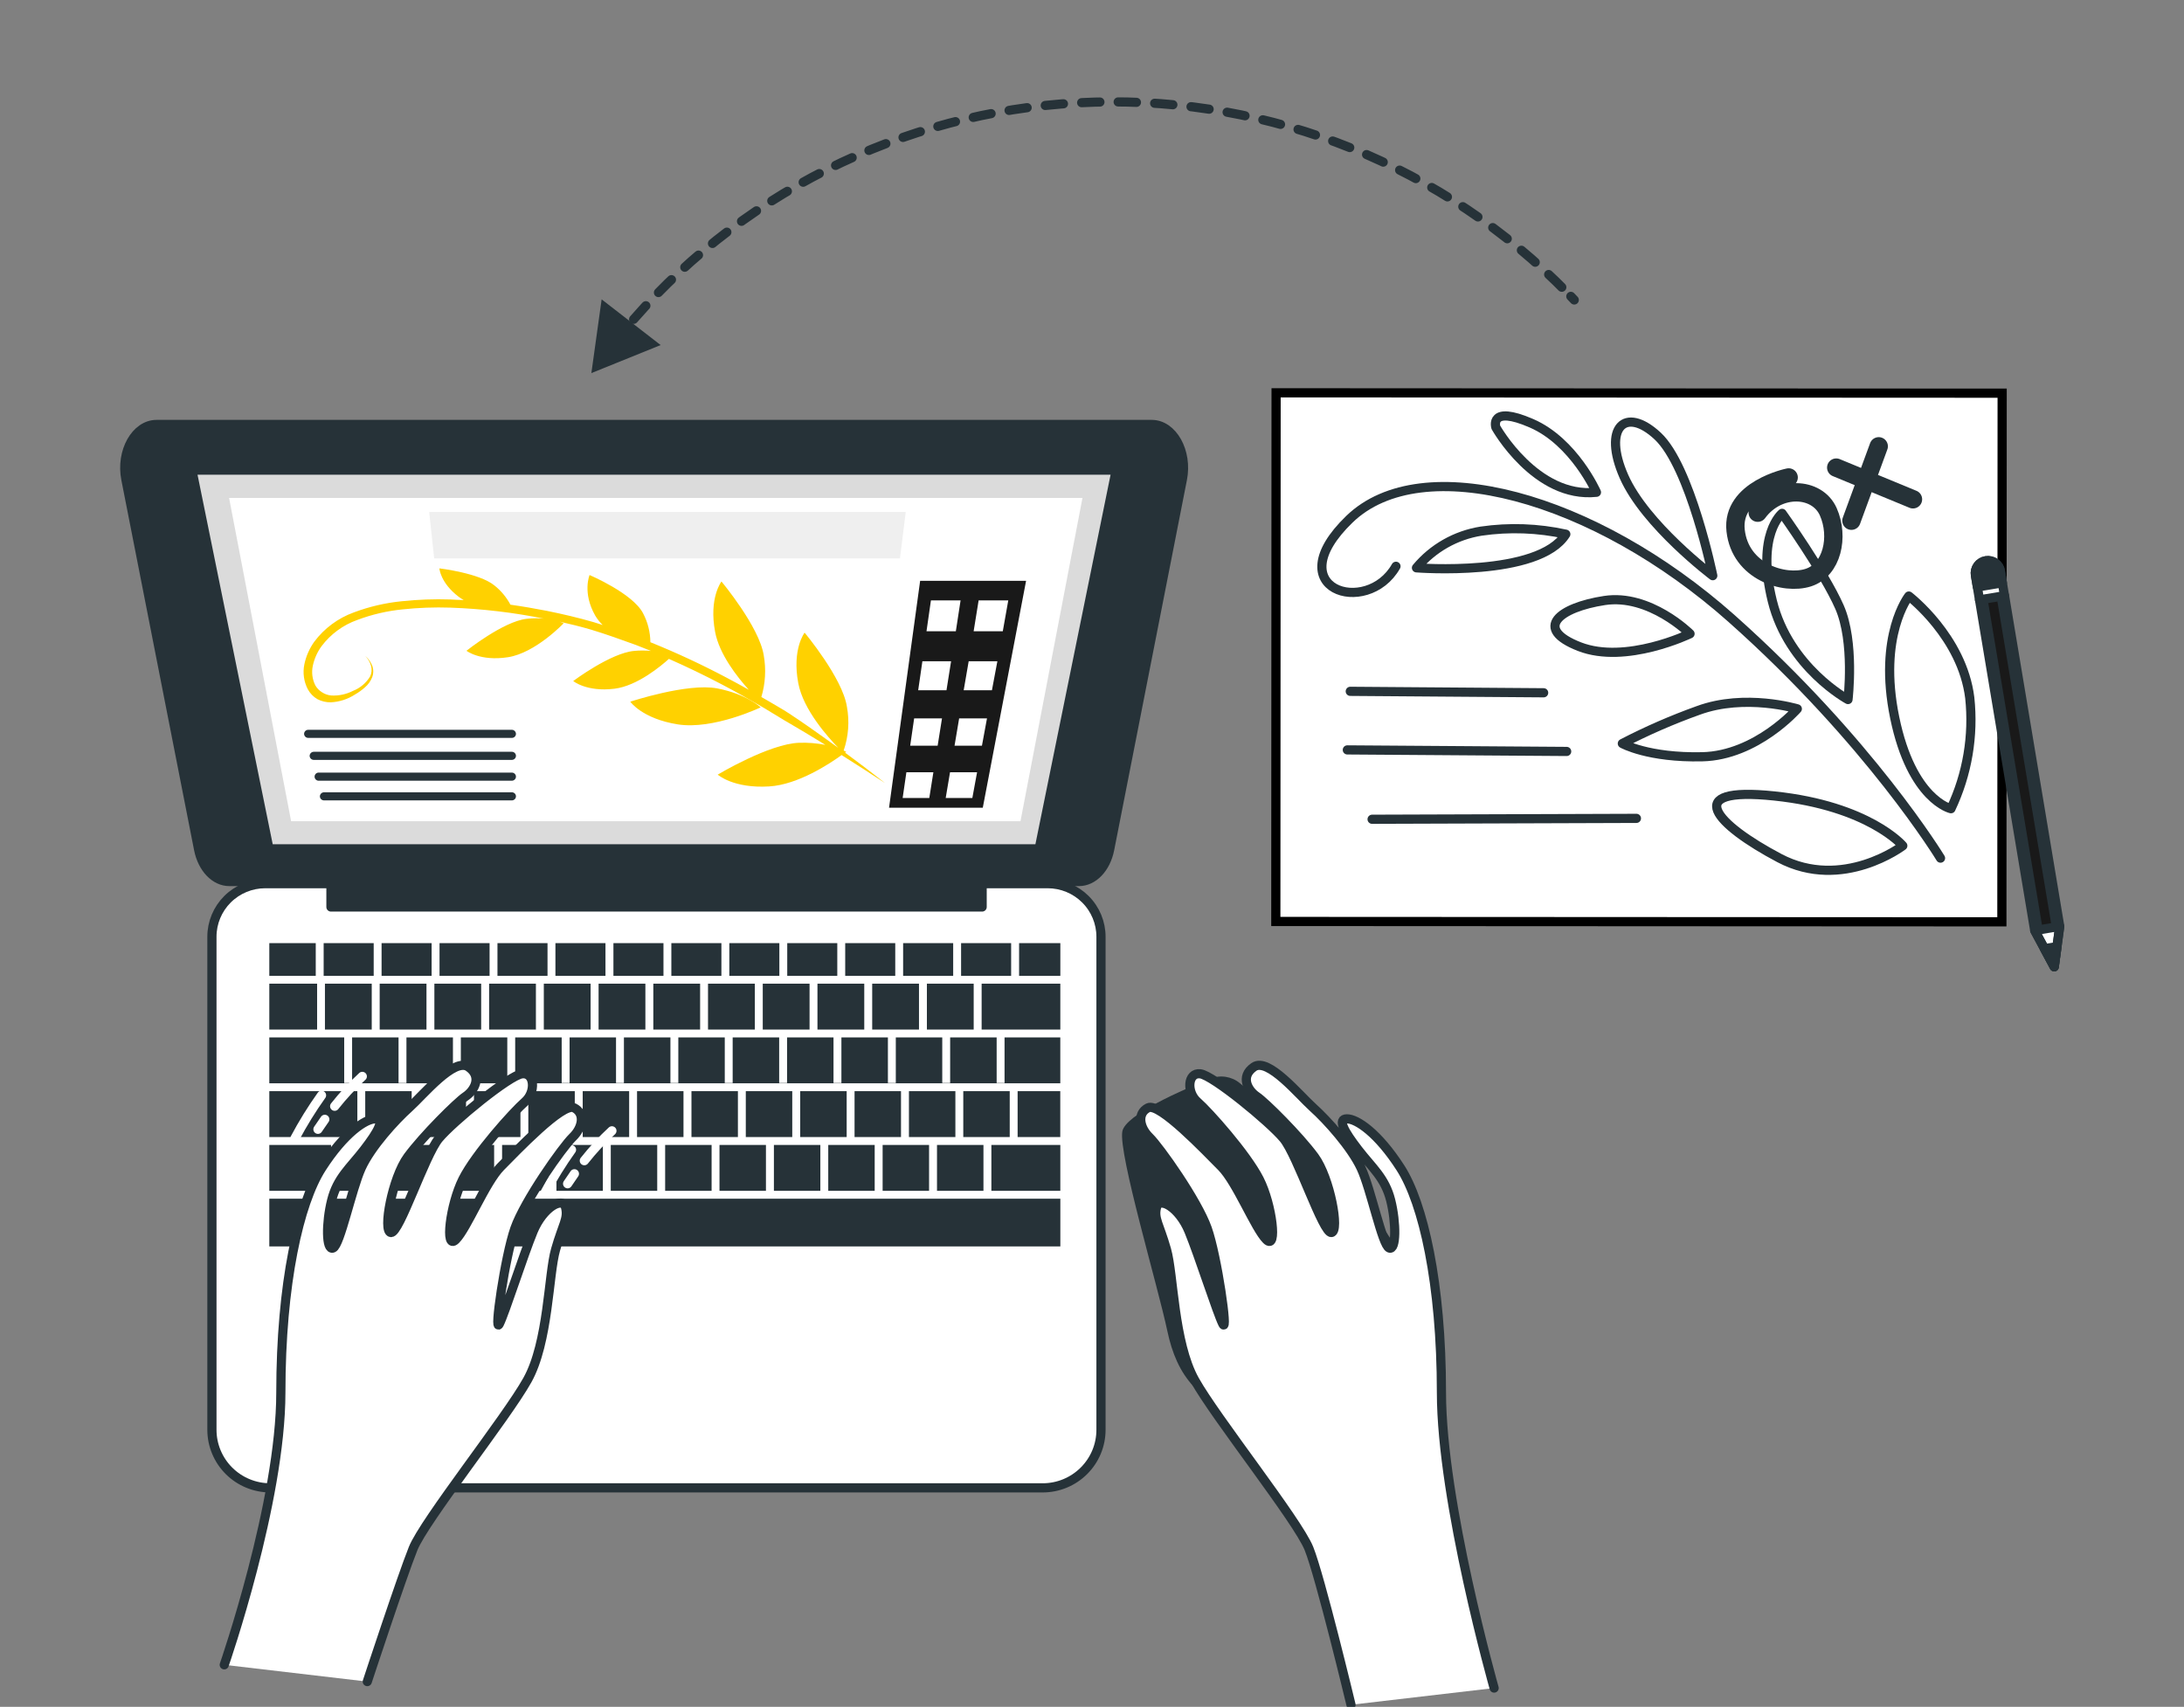 <svg width="238" height="186" viewBox="0 0 238 186" fill="none" xmlns="http://www.w3.org/2000/svg">
<rect x="0" y="0" width="238" height="186" fill="#808080" stroke="none"/>
<g clip-path="url(#clip0_1_137321)">
<path d="M218.153 100.457L139.031 100.416L139.061 42.806L218.183 42.847L218.153 100.457Z" fill="white" stroke="black"/>
<path d="M207.357 92.165C207.357 92.165 203.685 87.826 193.366 86.742C183.047 85.657 187.013 89.865 193.911 93.51C200.808 97.154 207.357 92.165 207.357 92.165Z" fill="white" stroke="#263238" stroke-linecap="round" stroke-linejoin="round"/>
<path d="M206.476 78.212C204.623 69.232 208.012 64.953 208.012 64.953C208.012 64.953 213.836 69.4 214.653 76.043C215.096 80.182 214.387 84.364 212.605 88.13C212.605 88.13 208.328 87.192 206.476 78.212Z" fill="white" stroke="#263238" stroke-linecap="round" stroke-linejoin="round"/>
<path d="M201.385 76.233C201.385 76.233 194.934 72.757 193.136 65.496C191.339 58.235 194.199 55.941 194.199 55.941C194.199 55.941 198.775 62.335 200.454 66.147C202.132 69.959 201.385 76.233 201.385 76.233Z" fill="white" stroke="#263238" stroke-linecap="round" stroke-linejoin="round"/>
<path d="M195.862 77.247C195.862 77.247 190.185 75.528 185.047 77.426C182.218 78.44 179.46 79.643 176.793 81.026C176.793 81.026 179.599 82.605 185.51 82.469C191.422 82.333 195.862 77.247 195.862 77.247Z" fill="white" stroke="#263238" stroke-linecap="round" stroke-linejoin="round"/>
<path d="M211.468 93.515C211.468 93.515 203.753 80.799 188.721 67.426C173.689 54.054 154.942 48.956 147.053 56.581C139.164 64.205 148.96 67.291 152.125 61.711" stroke="#263238" stroke-linecap="round" stroke-linejoin="round"/>
<path d="M186.648 62.735C186.648 62.735 179.293 57.203 176.966 51.922C174.64 46.64 177.07 44.183 180.644 47.518C184.218 50.853 186.648 62.735 186.648 62.735Z" stroke="#263238" stroke-linecap="round" stroke-linejoin="round"/>
<path d="M184.171 69.064C184.171 69.064 179.78 64.683 174.844 65.442C169.908 66.201 167.053 68.495 172.12 70.469C177.187 72.443 184.171 69.064 184.171 69.064Z" stroke="#263238" stroke-linecap="round" stroke-linejoin="round"/>
<path d="M147.145 75.338L168.218 75.495" stroke="#263238" stroke-linecap="round" stroke-linejoin="round"/>
<path d="M146.824 81.721L170.726 81.889" stroke="#263238" stroke-linecap="round" stroke-linejoin="round"/>
<path d="M149.523 89.279L178.328 89.182" stroke="#263238" stroke-linecap="round" stroke-linejoin="round"/>
<path d="M170.633 58.213C167.601 57.547 164.472 57.434 161.399 57.882C158.643 58.321 156.141 59.741 154.359 61.879C154.359 61.879 167.697 62.931 170.633 58.213Z" stroke="#263238" stroke-linecap="round" stroke-linejoin="round"/>
<path d="M173.972 53.646C173.972 53.646 171.547 48.147 166.889 46.125C162.231 44.102 163.01 46.569 163.01 46.569C163.01 46.569 167.358 54.351 173.972 53.646Z" stroke="#263238" stroke-linecap="round" stroke-linejoin="round"/>
<path d="M194.918 52.031C194.918 52.031 188.637 53.3 189.138 57.817C189.639 62.334 194.45 63.782 197.054 62.947C199.658 62.112 200.448 58.501 199.234 55.767C198.019 53.035 193.785 52.828 191.546 55.871" stroke="#263238" stroke-width="2" stroke-linecap="round" stroke-linejoin="round"/>
<path d="M204.733 48.637L201.758 56.744" stroke="#263238" stroke-width="2" stroke-linecap="round" stroke-linejoin="round"/>
<path d="M200.102 50.957L208.465 54.411" stroke="#263238" stroke-width="2" stroke-linecap="round" stroke-linejoin="round"/>
<path d="M224.459 100.95L223.86 105.359L221.73 101.4L215.715 65.366L218.444 64.916L224.459 100.95Z" fill="white" stroke="#263238" stroke-linecap="round" stroke-linejoin="round"/>
<path d="M217.829 65.014L216.34 65.26L222.353 101.294L223.842 101.048L217.829 65.014Z" fill="#191919" stroke="#263238" stroke-width="0.5" stroke-linecap="round" stroke-linejoin="round"/>
<path d="M224.453 100.957L221.734 101.407L223.859 105.36L224.453 100.957Z" stroke="#263238" stroke-linecap="round" stroke-linejoin="round"/>
<path d="M222.797 103.381L223.859 105.36L224.159 103.158L222.797 103.381Z" fill="#263238" stroke="#263238" stroke-linecap="round" stroke-linejoin="round"/>
<path d="M216.407 61.105C216.045 61.165 215.722 61.366 215.509 61.663C215.295 61.959 215.209 62.329 215.269 62.689L215.715 65.368L218.439 64.918L217.993 62.239C217.933 61.88 217.732 61.559 217.435 61.346C217.138 61.134 216.768 61.047 216.407 61.105Z" fill="white" stroke="#263238" stroke-linecap="round" stroke-linejoin="round"/>
<path d="M216.407 61.104C216.045 61.164 215.722 61.365 215.509 61.661C215.295 61.958 215.209 62.328 215.269 62.688L215.486 63.968L218.211 63.517L217.998 62.238C217.938 61.877 217.737 61.556 217.438 61.343C217.14 61.131 216.769 61.045 216.407 61.104Z" fill="#263238" stroke="#263238" stroke-linecap="round" stroke-linejoin="round"/>
<path d="M28.907 96.297H114.167C115.709 96.297 117.188 96.906 118.278 97.992C119.368 99.077 119.98 100.548 119.98 102.083V155.811C119.98 156.643 119.816 157.466 119.496 158.234C119.176 159.003 118.707 159.7 118.116 160.288C117.525 160.876 116.824 161.342 116.052 161.66C115.28 161.977 114.452 162.141 113.617 162.14H29.452C27.766 162.14 26.148 161.473 24.956 160.286C23.764 159.099 23.094 157.49 23.094 155.811V102.078C23.095 100.544 23.708 99.074 24.798 97.99C25.888 96.906 27.366 96.297 28.907 96.297Z" fill="white" stroke="#263238" stroke-linecap="round" stroke-linejoin="round"/>
<path d="M59.665 102.777H54.211V106.345H59.665V102.777Z" fill="#263238"/>
<path d="M41.995 124.771H36.934V129.771H41.995V124.771Z" fill="#263238"/>
<path d="M64.361 107.197H59.262V112.197H64.361V107.197Z" fill="#263238"/>
<path d="M53.352 102.777H47.898V106.345H53.352V102.777Z" fill="#263238"/>
<path d="M70.33 107.197H65.231V112.197H70.33V107.197Z" fill="#263238"/>
<path d="M65.981 102.777H60.527V106.345H65.981V102.777Z" fill="#263238"/>
<path d="M38.942 118.91H29.348V123.91H38.942V118.91Z" fill="#263238"/>
<path d="M52.435 107.197H47.336V112.197H52.435V107.197Z" fill="#263238"/>
<path d="M36.076 124.771H29.348V129.771H36.076V124.771Z" fill="#263238"/>
<path d="M72.301 102.777H66.848V106.345H72.301V102.777Z" fill="#263238"/>
<path d="M40.51 107.197H35.41V112.197H40.51V107.197Z" fill="#263238"/>
<path d="M40.723 102.777H35.27V106.345H40.723V102.777Z" fill="#263238"/>
<path d="M47.036 102.777H41.582V106.345H47.036V102.777Z" fill="#263238"/>
<path d="M46.475 107.197H41.375V112.197H46.475V107.197Z" fill="#263238"/>
<path d="M58.4 107.197H53.301V112.197H58.4V107.197Z" fill="#263238"/>
<path d="M97.559 102.777H92.106V106.345H97.559V102.777Z" fill="#263238"/>
<path d="M103.872 102.777H98.418V106.345H103.872V102.777Z" fill="#263238"/>
<path d="M100.146 107.197H95.047V112.197H100.146V107.197Z" fill="#263238"/>
<path d="M106.107 107.197H101.008V112.197H106.107V107.197Z" fill="#263238"/>
<path d="M115.548 124.771H108.035V129.771H115.548V124.771Z" fill="#263238"/>
<path d="M110.188 102.777H104.734V106.345H110.188V102.777Z" fill="#263238"/>
<path d="M34.556 107.197H29.348V112.197H34.556V107.197Z" fill="#263238"/>
<path d="M78.614 102.777H73.16V106.345H78.614V102.777Z" fill="#263238"/>
<path d="M84.93 102.777H79.477V106.345H84.93V102.777Z" fill="#263238"/>
<path d="M82.256 107.197H77.156V112.197H82.256V107.197Z" fill="#263238"/>
<path d="M94.182 107.197H89.082V112.197H94.182V107.197Z" fill="#263238"/>
<path d="M76.295 107.197H71.195V112.197H76.295V107.197Z" fill="#263238"/>
<path d="M88.221 107.197H83.121V112.197H88.221V107.197Z" fill="#263238"/>
<path d="M91.243 102.777H85.789V106.345H91.243V102.777Z" fill="#263238"/>
<path d="M83.468 124.771H78.406V129.771H83.468V124.771Z" fill="#263238"/>
<path d="M110.034 118.91H104.973V123.91H110.034V118.91Z" fill="#263238"/>
<path d="M104.112 118.91H99.051V123.91H104.112V118.91Z" fill="#263238"/>
<path d="M107.171 124.771H102.109V129.771H107.171V124.771Z" fill="#263238"/>
<path d="M101.245 124.771H96.184V129.771H101.245V124.771Z" fill="#263238"/>
<path d="M89.397 124.771H84.336V129.771H89.397V124.771Z" fill="#263238"/>
<path d="M95.319 124.771H90.258V129.771H95.319V124.771Z" fill="#263238"/>
<path d="M98.186 118.91H93.125V123.91H98.186V118.91Z" fill="#263238"/>
<path d="M92.265 118.91H87.203V123.91H92.265V118.91Z" fill="#263238"/>
<path d="M115.55 102.777H111.055V106.345H115.55V102.777Z" fill="#263238"/>
<path d="M34.409 102.777H29.348V106.345H34.409V102.777Z" fill="#263238"/>
<path d="M115.55 130.629H29.348V135.829H115.55V130.629Z" fill="#263238"/>
<path d="M115.548 107.197H106.973V112.197H115.548V107.197Z" fill="#263238"/>
<path d="M115.542 118.91H110.895V123.91H115.542V118.91Z" fill="#263238"/>
<path d="M109.47 118.02H108.609V113.053H103.542V118.02H102.681V113.053H97.62V118.02H96.759V113.053H91.692V118.02H90.831V113.053H85.77V118.02H84.909V113.053H79.842V118.02H78.981V113.053H73.92V118.02H73.059V113.053H67.992V118.02H67.131V113.053H62.07V118.02H61.209V113.053H56.142V118.02H55.281V113.053H50.22V118.02H49.359V113.053H44.292V118.02H43.431V113.053H38.37V118.02H37.509V113.053H29.348V118.053H115.545V113.053H109.47V118.02Z" fill="#263238"/>
<path d="M68.561 118.91H63.5V123.91H68.561V118.91Z" fill="#263238"/>
<path d="M86.335 118.91H81.273V123.91H86.335V118.91Z" fill="#263238"/>
<path d="M56.714 118.91H51.652V123.91H56.714V118.91Z" fill="#263238"/>
<path d="M59.776 124.771H54.715V129.771H59.776V124.771Z" fill="#263238"/>
<path d="M62.636 118.91H57.574V123.91H62.636V118.91Z" fill="#263238"/>
<path d="M50.784 118.91H45.723V123.91H50.784V118.91Z" fill="#263238"/>
<path d="M47.925 124.771H42.863V129.771H47.925V124.771Z" fill="#263238"/>
<path d="M53.847 124.771H48.785V129.771H53.847V124.771Z" fill="#263238"/>
<path d="M74.483 118.91H69.422V123.91H74.483V118.91Z" fill="#263238"/>
<path d="M77.546 124.771H72.484V129.771H77.546V124.771Z" fill="#263238"/>
<path d="M80.413 118.91H75.352V123.91H80.413V118.91Z" fill="#263238"/>
<path d="M65.698 124.771H60.637V129.771H65.698V124.771Z" fill="#263238"/>
<path d="M71.62 124.771H66.559V129.771H71.62V124.771Z" fill="#263238"/>
<path d="M44.862 118.91H39.801V123.91H44.862V118.91Z" fill="#263238"/>
<path d="M125.508 46.256H17.06C14.783 46.256 13.121 49.206 13.715 52.221L21.642 92.561C22.051 94.627 23.424 96.064 24.993 96.064H36.064V98.84H107.028V96.064H117.576C119.145 96.064 120.518 94.627 120.926 92.561L128.853 52.221C129.447 49.206 127.786 46.256 125.508 46.256Z" fill="#263238" stroke="#263238" stroke-linecap="round" stroke-linejoin="round"/>
<path d="M113.241 92.501H29.31L20.914 51.234H121.636L113.241 92.501Z" fill="#DBDBDB" stroke="#263238" stroke-linecap="round" stroke-linejoin="round"/>
<path d="M24.965 54.266L31.726 89.497H111.206L117.961 54.266H24.965Z" fill="white"/>
<path d="M78.158 75.018C74.927 74.4 68.684 76.466 68.684 76.466C68.684 76.466 69.975 78.32 73.854 78.938C77.733 79.557 82.893 77.084 82.893 77.084C82.893 77.084 81.383 75.641 78.158 75.018Z" fill="#FFD100"/>
<path d="M96.453 85.337C95.022 84.209 93.57 83.104 92.095 82.023L92.215 81.931C92.215 81.931 92.122 81.877 91.937 81.79C92.466 80.253 92.588 78.605 92.291 77.007C91.811 73.884 87.682 68.944 87.682 68.944C87.682 68.944 86.292 70.733 86.99 74.442C87.535 77.365 90.259 80.359 91.348 81.492C90.259 80.711 89.202 79.946 88.112 79.187C87.409 78.694 86.685 78.211 85.966 77.734C85.246 77.257 84.473 76.845 83.732 76.394L82.969 75.955C83.407 74.487 83.497 72.936 83.231 71.427C82.751 68.309 78.621 63.369 78.621 63.369C78.621 63.369 77.232 65.159 77.929 68.862C78.382 71.281 80.31 73.743 81.601 75.169C80.8 74.719 80 74.28 79.182 73.851C76.482 72.419 73.709 71.129 70.874 69.985C70.864 68.887 70.591 67.806 70.078 66.834C68.961 64.665 64.249 62.664 64.249 62.664C64.249 62.664 63.437 64.589 64.87 67.094C65.091 67.468 65.362 67.809 65.676 68.109L64.69 67.799C63.001 67.311 61.29 66.91 59.569 66.563C58.261 66.308 56.943 66.081 55.624 65.896C55.193 65.084 54.597 64.37 53.875 63.797C52.241 62.453 47.882 61.938 47.882 61.938C47.882 61.938 47.975 63.505 49.99 65.039C50.165 65.168 50.347 65.285 50.535 65.392C50.05 65.392 49.56 65.343 49.07 65.327C47.298 65.27 45.525 65.335 43.763 65.522C41.983 65.7 40.234 66.109 38.56 66.737C36.845 67.358 35.349 68.464 34.256 69.92C33.723 70.661 33.352 71.505 33.166 72.398C32.977 73.318 33.109 74.275 33.542 75.109C33.785 75.561 34.149 75.936 34.594 76.194C35.046 76.428 35.55 76.545 36.059 76.535C36.995 76.488 37.901 76.194 38.685 75.684C39.075 75.461 39.441 75.198 39.775 74.898C40.119 74.604 40.386 74.232 40.554 73.813C40.715 73.398 40.715 72.938 40.554 72.523C40.393 72.12 40.135 71.762 39.802 71.481C40.101 71.784 40.319 72.157 40.434 72.566C40.545 72.955 40.506 73.37 40.325 73.732C39.893 74.438 39.24 74.985 38.467 75.288C37.741 75.659 36.929 75.833 36.114 75.793C35.748 75.763 35.396 75.642 35.09 75.44C34.793 75.257 34.546 75.003 34.37 74.703C34.029 74.033 33.931 73.267 34.093 72.534C34.258 71.771 34.581 71.051 35.041 70.419C36.028 69.107 37.38 68.114 38.931 67.561C40.525 66.961 42.192 66.573 43.889 66.406C45.605 66.223 47.333 66.16 49.059 66.216C52.527 66.338 55.978 66.746 59.378 67.436H59.503C58.795 67.355 58.081 67.355 57.373 67.436C54.829 67.734 50.835 70.918 50.835 70.918C50.835 70.918 52.322 72.083 55.341 71.623C58.359 71.162 61.426 67.919 61.426 67.919C61.283 67.852 61.136 67.794 60.985 67.745C62.135 68 63.279 68.287 64.401 68.613C66.036 69.106 67.67 69.697 69.305 70.288C69.85 70.495 70.394 70.717 70.939 70.934C70.329 70.876 69.714 70.876 69.103 70.934C66.548 71.156 62.467 74.215 62.467 74.215C62.467 74.215 63.916 75.424 66.951 75.055C69.474 74.751 72.089 72.523 72.895 71.802C74.878 72.676 76.827 73.618 78.741 74.627C80.267 75.424 81.765 76.281 83.252 77.148L85.459 78.488C86.194 78.932 86.952 79.35 87.687 79.8C88.423 80.25 89.196 80.706 89.943 81.172C89.005 80.989 88.049 80.913 87.093 80.944C83.824 81.047 78.213 84.415 78.213 84.415C78.213 84.415 79.907 85.944 83.83 85.7C86.984 85.51 90.471 83.189 91.713 82.284C93.304 83.289 94.884 84.306 96.453 85.337Z" fill="#FFD100"/>
<path d="M55.769 79.529H33.594C33.535 79.529 33.476 79.54 33.421 79.561C33.366 79.584 33.316 79.616 33.273 79.657C33.23 79.699 33.197 79.748 33.173 79.802C33.15 79.856 33.137 79.915 33.137 79.974C33.14 80.092 33.189 80.205 33.275 80.287C33.361 80.369 33.475 80.415 33.594 80.413H55.769C55.828 80.415 55.887 80.404 55.942 80.383C55.997 80.362 56.047 80.33 56.09 80.289C56.133 80.248 56.166 80.199 56.19 80.145C56.213 80.091 56.226 80.033 56.227 79.974C56.226 79.915 56.213 79.856 56.19 79.802C56.167 79.748 56.133 79.699 56.09 79.657C56.048 79.616 55.998 79.584 55.942 79.561C55.887 79.54 55.828 79.529 55.769 79.529Z" fill="#263238"/>
<path d="M55.77 81.926H34.2C34.081 81.924 33.966 81.97 33.88 82.052C33.795 82.134 33.745 82.247 33.742 82.365C33.743 82.424 33.755 82.483 33.779 82.537C33.802 82.591 33.836 82.641 33.879 82.682C33.921 82.723 33.971 82.756 34.026 82.778C34.081 82.8 34.141 82.811 34.2 82.81H55.77C55.829 82.811 55.888 82.8 55.943 82.778C55.998 82.756 56.048 82.723 56.091 82.682C56.133 82.641 56.167 82.591 56.191 82.537C56.214 82.483 56.227 82.424 56.227 82.365C56.227 82.306 56.214 82.248 56.191 82.194C56.167 82.14 56.133 82.091 56.091 82.05C56.048 82.01 55.998 81.978 55.943 81.956C55.888 81.935 55.829 81.924 55.77 81.926Z" fill="#263238"/>
<path d="M55.77 84.194H34.777C34.715 84.187 34.652 84.194 34.592 84.213C34.532 84.232 34.477 84.263 34.43 84.305C34.383 84.347 34.346 84.397 34.32 84.455C34.294 84.512 34.281 84.573 34.281 84.636C34.281 84.699 34.294 84.76 34.32 84.817C34.346 84.875 34.383 84.926 34.43 84.967C34.477 85.009 34.532 85.04 34.592 85.06C34.652 85.079 34.715 85.085 34.777 85.078H55.77C55.829 85.079 55.888 85.068 55.943 85.046C55.998 85.024 56.048 84.991 56.091 84.95C56.133 84.909 56.167 84.859 56.191 84.805C56.214 84.751 56.226 84.692 56.227 84.633C56.226 84.575 56.214 84.516 56.191 84.462C56.167 84.408 56.133 84.359 56.09 84.319C56.048 84.278 55.998 84.246 55.943 84.224C55.887 84.203 55.829 84.193 55.77 84.194Z" fill="#263238"/>
<path d="M55.77 86.34H35.317C35.198 86.338 35.083 86.384 34.998 86.466C34.912 86.548 34.862 86.661 34.859 86.779C34.86 86.838 34.873 86.897 34.896 86.951C34.919 87.005 34.953 87.055 34.996 87.096C35.038 87.137 35.088 87.17 35.144 87.192C35.199 87.214 35.258 87.225 35.317 87.224H55.77C55.829 87.225 55.888 87.214 55.943 87.192C55.998 87.17 56.049 87.137 56.091 87.096C56.134 87.055 56.168 87.005 56.191 86.951C56.214 86.897 56.227 86.838 56.227 86.779C56.227 86.72 56.214 86.662 56.191 86.608C56.167 86.554 56.133 86.505 56.091 86.464C56.048 86.424 55.998 86.391 55.943 86.37C55.888 86.349 55.829 86.338 55.77 86.34Z" fill="#263238"/>
<path d="M100.272 63.295L96.883 88.023H107.098L111.817 63.295H100.272ZM101.269 86.965H98.365L98.773 84.156H101.715L101.269 86.965ZM102.179 81.266H99.187L99.618 78.289H102.653L102.179 81.266ZM103.143 75.219H100.059L100.517 72.058H103.644L103.143 75.219ZM104.162 68.794H100.964L101.448 65.426H104.679L104.162 68.794ZM105.96 86.965H103.056L103.53 84.156H106.477L105.96 86.965ZM107.006 81.266H104.02L104.521 78.289H107.556L107.006 81.266ZM108.095 75.219H105.017L105.562 72.058H108.689L108.095 75.219ZM109.278 68.794H106.101L106.646 65.426H109.877L109.278 68.794Z" fill="#191919"/>
<path d="M47.314 60.854H98.07L98.703 55.795H46.77L47.314 60.854Z" fill="#EFEFEF"/>
<path d="M135.097 118.027C134.657 117.667 134.127 117.433 133.564 117.348C133.002 117.263 132.426 117.331 131.899 117.544C128.793 118.791 122.637 121.481 122.304 123.298C121.868 125.727 126.183 140.173 127.208 145.037C128.232 149.902 130.656 153.171 136.693 154.478C142.73 155.785 150.635 152.477 153.654 147.044C156.672 141.61 152.564 136.659 149.415 131.768C146.909 127.896 138.491 120.809 135.097 118.027Z" fill="#263238"/>
<path d="M162.822 183.956C162.822 183.956 157.08 163.686 157.08 151.756C157.08 139.826 155.08 131.106 152.623 127.283C150.166 123.46 147.861 121.926 146.782 121.926C145.704 121.926 146.477 123.303 148.014 125.293C149.55 127.283 150.934 128.352 151.55 130.803C152.165 133.254 152.16 136.307 151.392 136.003C150.623 135.699 149.398 129.577 148.319 127.283C147.24 124.99 144.63 122.083 143.094 120.706C141.557 119.328 138.19 115.196 136.643 116.27C135.096 117.344 136.027 118.867 136.948 119.48C137.869 120.093 141.557 123.764 143.246 126.058C144.935 128.352 146.014 134.192 145.093 134.317C144.173 134.441 141.405 125.906 139.868 124.068C138.332 122.229 132.186 117.186 130.803 117.018C129.419 116.85 129.266 119.008 130.492 120.077C131.718 121.145 135.831 125.754 137.237 128.52C138.643 131.285 139.236 136.323 138.005 135.098C136.774 133.872 134.78 128.829 133.102 127.148C131.424 125.467 126.34 120.098 125.109 120.722C123.878 121.345 124.188 122.891 125.262 123.932C126.335 124.973 130.487 130.819 131.565 133.877C132.644 136.936 133.87 145.498 133.254 144.278C132.639 143.058 130.639 136.784 129.566 134.181C128.492 131.578 126.34 130.358 126.03 131.584C125.719 132.809 126.34 133.416 127.12 136.171C127.899 138.926 127.888 146.263 130.192 150.395C132.497 154.527 141.41 165.693 142.642 168.751C143.873 171.81 147.224 185.778 147.224 185.778" fill="white"/>
<path d="M162.822 183.956C162.822 183.956 157.08 163.686 157.08 151.756C157.08 139.826 155.08 131.106 152.623 127.283C150.166 123.46 147.861 121.926 146.782 121.926C145.704 121.926 146.477 123.303 148.014 125.293C149.55 127.283 150.934 128.352 151.55 130.803C152.165 133.254 152.16 136.307 151.392 136.003C150.623 135.699 149.398 129.577 148.319 127.283C147.24 124.99 144.63 122.083 143.094 120.706C141.557 119.328 138.19 115.196 136.643 116.27C135.096 117.344 136.027 118.867 136.948 119.48C137.869 120.093 141.557 123.764 143.246 126.058C144.935 128.352 146.014 134.192 145.093 134.317C144.173 134.441 141.405 125.906 139.868 124.068C138.332 122.229 132.186 117.186 130.803 117.018C129.419 116.85 129.266 119.008 130.492 120.077C131.718 121.145 135.831 125.754 137.237 128.52C138.643 131.285 139.236 136.323 138.005 135.098C136.774 133.872 134.78 128.829 133.102 127.148C131.424 125.467 126.34 120.098 125.109 120.722C123.878 121.345 124.188 122.891 125.262 123.932C126.335 124.973 130.487 130.819 131.565 133.877C132.644 136.936 133.87 145.498 133.254 144.278C132.639 143.058 130.639 136.784 129.566 134.181C128.492 131.578 126.34 130.358 126.03 131.584C125.719 132.809 126.34 133.416 127.12 136.171C127.899 138.926 127.888 146.263 130.192 150.395C132.497 154.527 141.41 165.693 142.642 168.751C143.873 171.81 147.224 185.778 147.224 185.778" stroke="#263238" stroke-linecap="round" stroke-linejoin="round"/>
<path d="M35.395 121.98C35.144 122.333 34.894 122.696 34.648 123.065" stroke="white" stroke-linecap="round" stroke-linejoin="round"/>
<path d="M39.482 117.301C38.392 118.304 37.385 119.392 36.469 120.554" stroke="white" stroke-linecap="round" stroke-linejoin="round"/>
<path d="M35.039 119.361C33.972 120.859 33.004 122.424 32.141 124.047" stroke="white" stroke-linecap="round" stroke-linejoin="round"/>
<path d="M62.596 127.912C62.351 128.265 62.101 128.628 61.855 128.997" stroke="white" stroke-linecap="round" stroke-linejoin="round"/>
<path d="M66.683 123.232C65.596 124.237 64.591 125.325 63.676 126.486" stroke="white" stroke-linecap="round" stroke-linejoin="round"/>
<path d="M62.281 125.293C61.212 126.789 60.244 128.354 59.383 129.978" stroke="white" stroke-linecap="round" stroke-linejoin="round"/>
<path d="M24.438 181.424C24.438 181.424 30.605 163.686 30.605 151.756C30.605 139.826 32.605 131.106 35.062 127.283C37.519 123.46 39.829 121.926 40.902 121.926C41.975 121.926 41.213 123.303 39.676 125.293C38.14 127.283 36.756 128.352 36.14 130.803C35.525 133.254 35.525 136.307 36.293 136.003C37.061 135.699 38.309 129.604 39.366 127.283C40.423 124.962 43.054 122.083 44.591 120.706C46.127 119.328 49.494 115.196 51.047 116.27C52.6 117.344 51.663 118.867 50.742 119.48C49.821 120.093 46.127 123.764 44.438 126.058C42.749 128.352 41.67 134.192 42.597 134.317C43.523 134.441 46.285 125.906 47.822 124.068C49.358 122.229 55.504 117.186 56.887 117.018C58.271 116.85 58.424 119.008 57.193 120.077C55.961 121.145 51.815 125.754 50.431 128.52C49.047 131.285 48.437 136.323 49.663 135.098C50.889 133.872 52.894 128.829 54.566 127.148C56.239 125.467 61.328 120.098 62.559 120.722C63.79 121.345 63.48 122.891 62.401 123.932C61.322 124.973 57.176 130.819 56.103 133.877C55.03 136.936 53.798 145.498 54.414 144.278C55.03 143.058 57.024 136.784 58.102 134.181C59.181 131.578 61.328 130.358 61.633 131.584C61.938 132.809 61.328 133.416 60.543 136.171C59.759 138.926 59.775 146.263 57.47 150.395C55.166 154.527 46.252 165.693 45.021 168.751C43.79 171.81 40.025 183.251 40.025 183.251" fill="white"/>
<path d="M24.438 181.424C24.438 181.424 30.605 163.686 30.605 151.756C30.605 139.826 32.605 131.106 35.062 127.283C37.519 123.46 39.829 121.926 40.902 121.926C41.975 121.926 41.213 123.303 39.676 125.293C38.14 127.283 36.756 128.352 36.14 130.803C35.525 133.254 35.525 136.307 36.293 136.003C37.061 135.699 38.309 129.604 39.366 127.283C40.423 124.962 43.054 122.083 44.591 120.706C46.127 119.328 49.494 115.196 51.047 116.27C52.6 117.344 51.663 118.867 50.742 119.48C49.821 120.093 46.127 123.764 44.438 126.058C42.749 128.352 41.67 134.192 42.597 134.317C43.523 134.441 46.285 125.906 47.822 124.068C49.358 122.229 55.504 117.186 56.887 117.018C58.271 116.85 58.424 119.008 57.193 120.077C55.961 121.145 51.815 125.754 50.431 128.52C49.047 131.285 48.437 136.323 49.663 135.098C50.889 133.872 52.894 128.829 54.566 127.148C56.239 125.467 61.328 120.098 62.559 120.722C63.79 121.345 63.48 122.891 62.401 123.932C61.322 124.973 57.176 130.819 56.103 133.877C55.03 136.936 53.798 145.498 54.414 144.278C55.03 143.058 57.024 136.784 58.102 134.181C59.181 131.578 61.328 130.358 61.633 131.584C61.938 132.809 61.328 133.416 60.543 136.171C59.759 138.926 59.775 146.263 57.47 150.395C55.166 154.527 46.252 165.693 45.021 168.751C43.79 171.81 40.025 183.251 40.025 183.251" stroke="#263238" stroke-linecap="round" stroke-linejoin="round"/>
<path d="M67.993 36.014L68.344 35.594" stroke="#263238" stroke-linecap="round" stroke-linejoin="round"/>
<path d="M69.051 34.797C75.33 27.608 83.037 21.792 91.685 17.719C100.334 13.645 109.735 11.402 119.297 11.129C128.858 10.857 138.372 12.563 147.236 16.138C156.101 19.714 164.124 25.081 170.799 31.902" stroke="#263238" stroke-linecap="round" stroke-linejoin="round" stroke-dasharray="1.99 1.99"/>
<path d="M171.18 32.297L171.555 32.688" stroke="#263238" stroke-linecap="round" stroke-linejoin="round"/>
<path d="M71.994 37.604L64.444 40.658L65.563 32.623L71.994 37.604Z" fill="#263238"/>
</g>
<defs>
<clipPath id="clip0_1_137321">
<rect width="237" height="186" fill="white" transform="translate(0.172)"/>
</clipPath>
</defs>
</svg>
